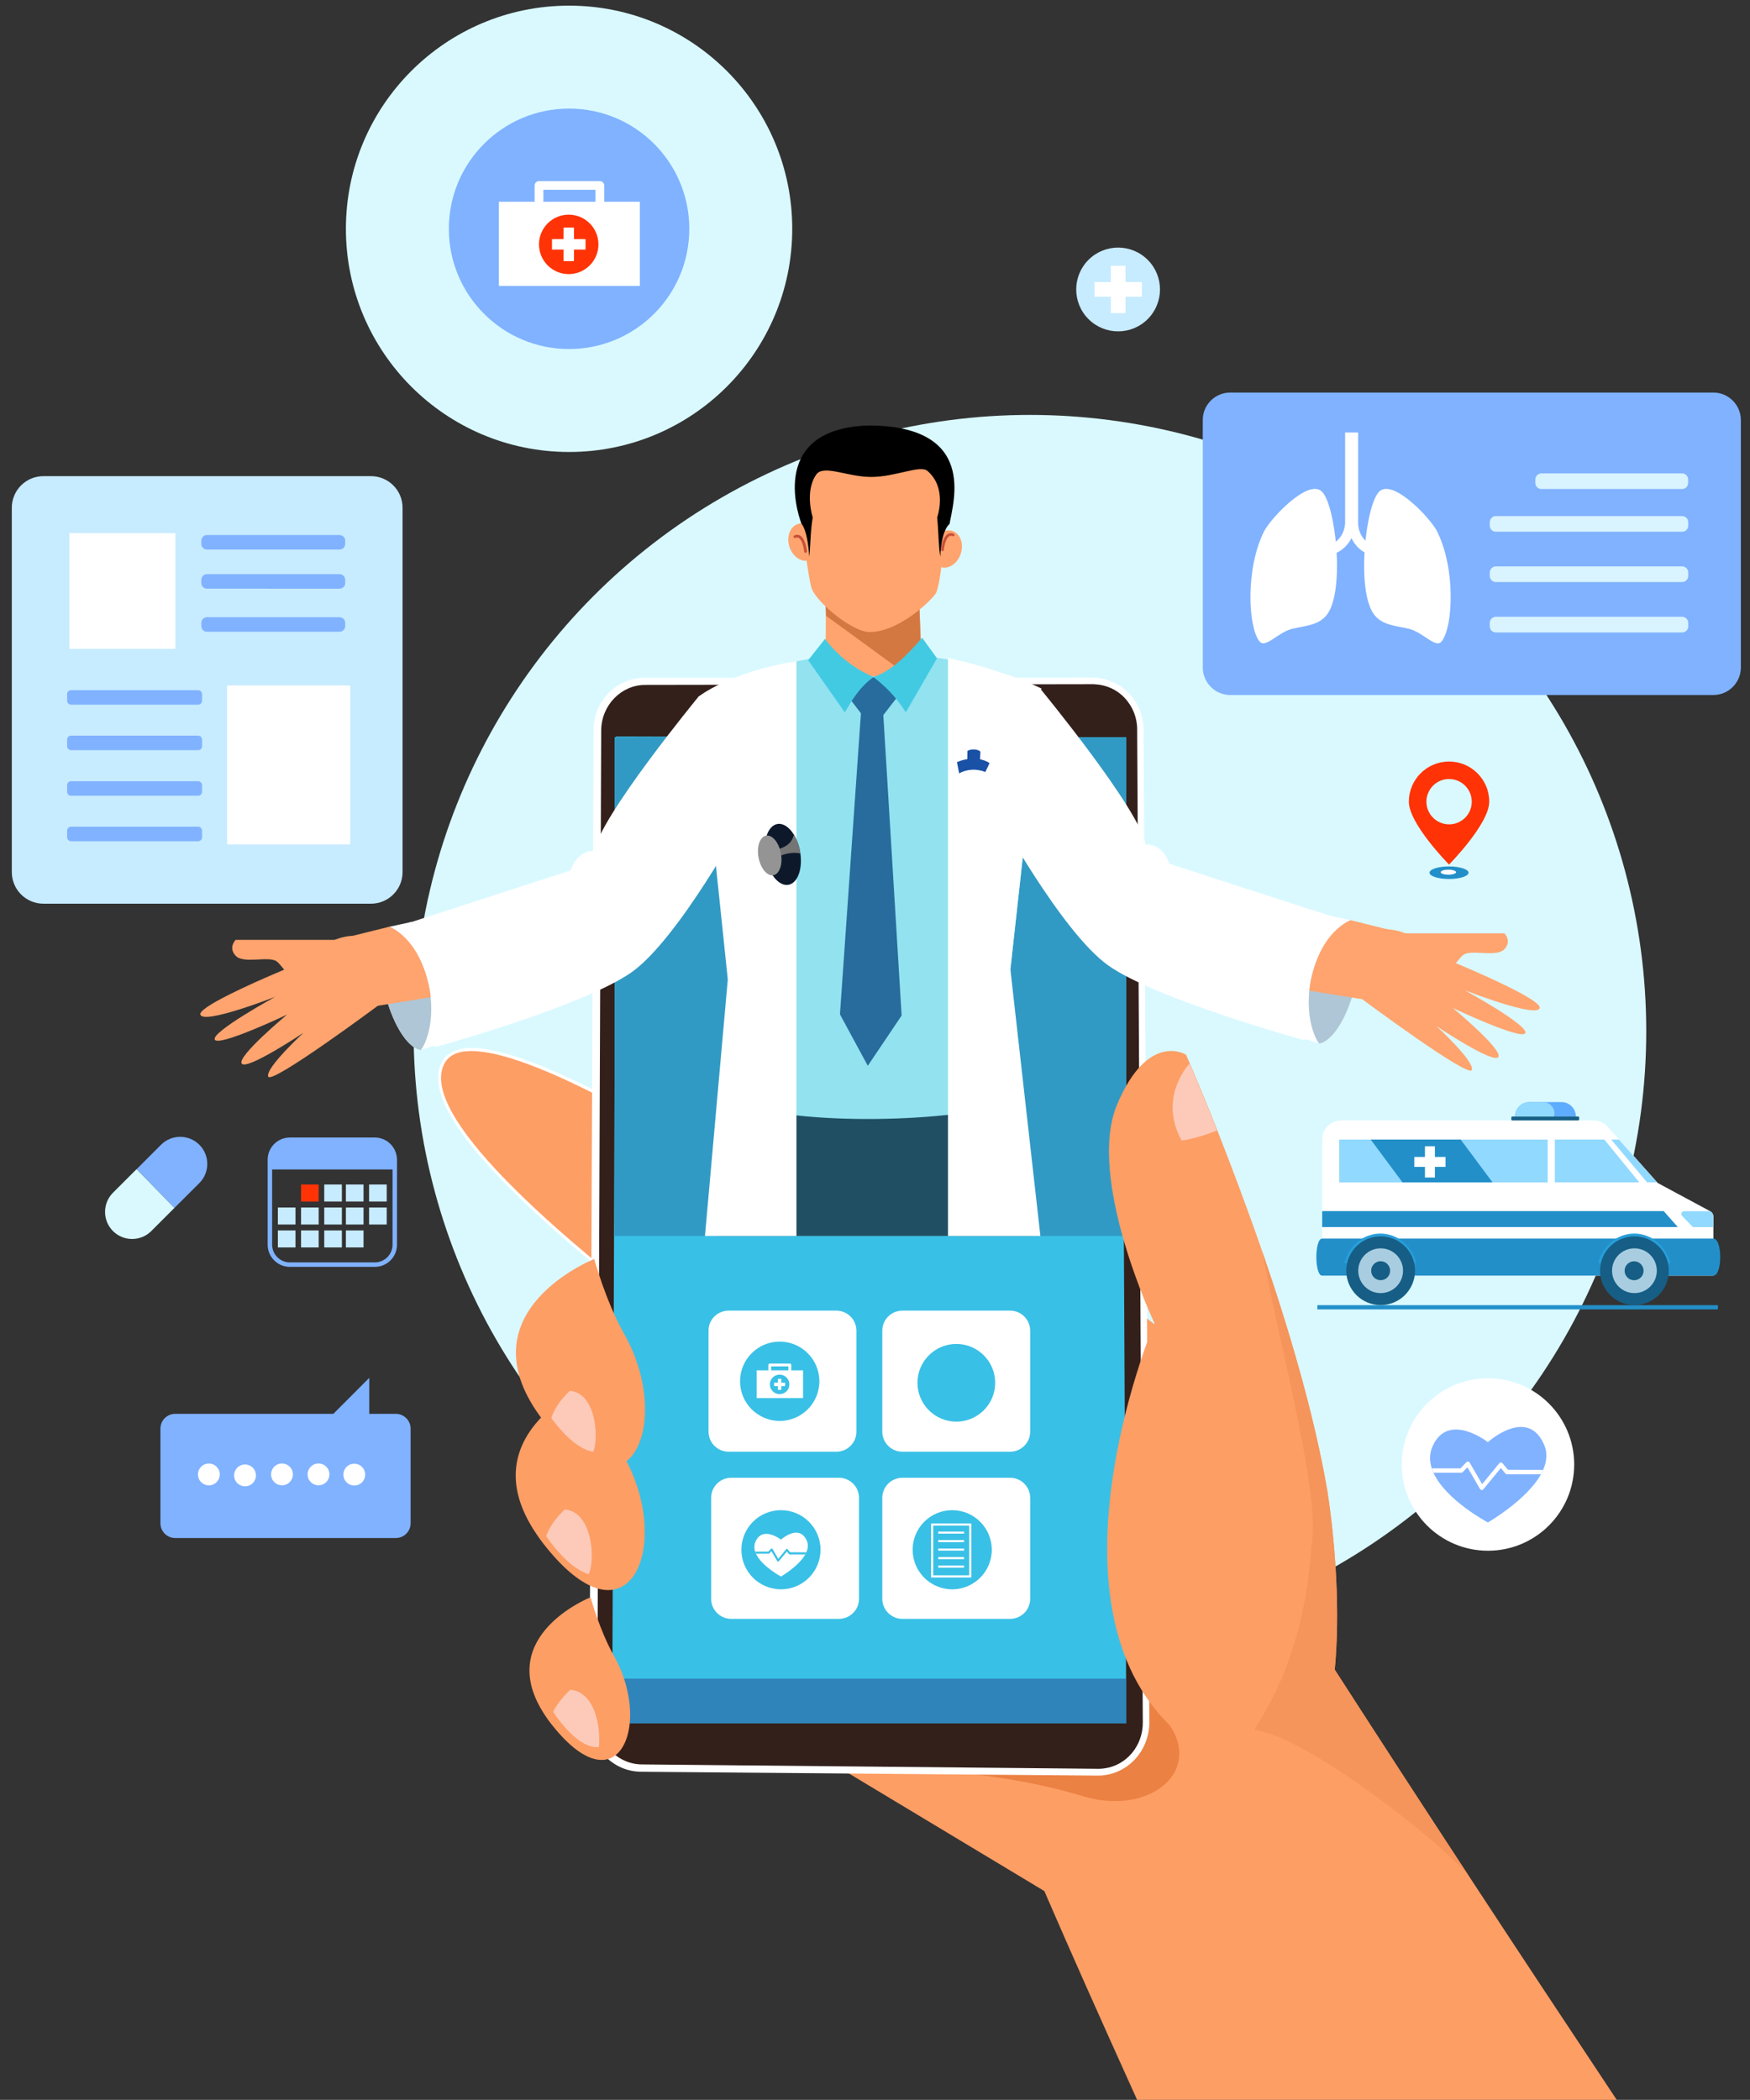 <?xml version="1.0" encoding="utf-8"?>
<!-- Generator: Adobe Illustrator 24.3.0, SVG Export Plug-In . SVG Version: 6.00 Build 0)  -->
<svg version="1.1" id="online-doctor-service-app" xmlns="http://www.w3.org/2000/svg" xmlns:xlink="http://www.w3.org/1999/xlink"
	 x="0px" y="0px" viewBox="0 0 1954.9 2345.7" style="enable-background:new 0 0 1954.9 2345.7;" xml:space="preserve">
<rect x="0" y="0" width="1954.9" height="2345.7" fill="#333333" stroke="none"/>
<style type="text/css">
	.st0{fill:#D9F9FF;}
	.st1{fill:#FFFFFF;}
	.st2{fill:#228FC9;}
	.st3{fill:#279ED9;}
	.st4{fill:#165E85;}
	.st5{fill:#A9CDE0;}
	.st6{fill:#91D9FF;}
	.st7{fill:#5EACFF;}
	.st8{fill:#80B2FF;}
	.st9{fill:#C7EBFF;}
	.st10{fill:#FF3305;}
	.st11{fill:#D9F3FF;}
	.st12{clip-path:url(#SVGID_2_);}
	.st13{fill:#FD9E65;}
	.st14{fill:#EB8143;}
	.st15{fill:#33201B;}
	.st16{fill:#39C0E6;}
	.st17{fill:#319AC4;}
	.st18{fill:#2F84BA;}
	.st19{fill:#FDCAB9;}
	.st20{fill:#F5945B;}
	.st21{fill:#FFA46E;}
	.st22{fill:#D47842;}
	.st23{fill:#C75038;}
	.st24{fill:#92E2F0;}
	.st25{fill:#204F63;}
	.st26{fill:#276C9C;}
	.st27{fill:#42CAE3;}
	.st28{fill:#AFC6D6;}
	.st29{fill:#0D192B;}
	.st30{fill:#757575;}
	.st31{fill:#949494;}
	.st32{fill:#1951A6;}
</style>
<g>
	<circle class="st0" cx="1150.5" cy="1152" r="688.5"/>
	<path class="st1" d="M1477,1272.8V1425h437v-66.1c0-2.4-1.3-4.6-3.4-5.8l-0.4-0.2l-58.4-31.4l-0.6-0.7l-42.6-47.9l-6.7-7.5
		l-2.9-3.3l-3.1-3.4c-4-4.5-9.8-7.1-15.9-7.1h-281.7C1486.5,1251.6,1477,1261.1,1477,1272.8L1477,1272.8L1477,1272.8z"/>
	<polygon class="st2" points="1858.5,1352.9 1874.2,1370.7 1477,1370.7 1477,1352.9 	"/>
	<path class="st2" d="M1477,1425h437c10.2,0,10.2-41.4,0-41.4h-437C1468.3,1383.6,1468.3,1425,1477,1425z"/>
	<rect x="1471.6" y="1458" class="st2" width="447.5" height="4.7"/>
	<path class="st3" d="M1785,1411.1h81l-0.1-0.5c-5.2-19.3-21.6-32.6-40.3-32.6l0,0c-18.7,0-35.1,13.3-40.3,32.6L1785,1411.1z"/>
	<circle class="st4" cx="1825.8" cy="1419.5" r="38.4"/>
	<circle class="st5" cx="1825.8" cy="1419.5" r="25"/>
	
		<ellipse transform="matrix(0.707 -0.707 0.707 0.707 -468.996 1706.813)" class="st4" cx="1825.8" cy="1419.5" rx="10.6" ry="10.6"/>
	<path class="st3" d="M1501.5,1411.1h80.9l-0.1-0.5c-5.2-19.3-21.6-32.6-40.3-32.6l0,0c-18.7,0-35.1,13.3-40.3,32.6L1501.5,1411.1z"
		/>
	<circle class="st4" cx="1542.3" cy="1419.5" r="38.4"/>
	<circle class="st5" cx="1542.3" cy="1419.5" r="25"/>
	<circle class="st4" cx="1542.3" cy="1419.5" r="10.6"/>
	<polygon class="st6" points="1808.5,1273 1851.1,1320.8 1839.9,1320.8 1799.9,1273 	"/>
	<polygon class="st6" points="1792.2,1273 1831.2,1320.8 1736.9,1320.8 1736.9,1273 	"/>
	<path class="st6" d="M1879,1358.2l11.1,11.6c0.6,0.6,1.4,1,2.2,1h21.6V1359c0-2.4-1.3-4.6-3.4-5.8l-0.4-0.2h-28.8
		c-1.7,0-3.1,1.4-3.1,3.1C1878.2,1356.9,1878.5,1357.6,1879,1358.2z"/>
	<path class="st7" d="M1692.4,1247.3h68c0-8.9-7.2-16.2-16.2-16.2h0h-35.7C1699.7,1231.1,1692.4,1238.3,1692.4,1247.3z"/>
	<path class="st4" d="M1763,1251.6h-73.7c-0.6,0-1-0.4-1-1v-2.3c0-0.6,0.4-1,1-1h73.7c0.6,0,1,0.4,1,1v2.3
		C1764,1251.1,1763.6,1251.6,1763,1251.6z"/>
	<path class="st6" d="M1692.4,1247.3h43.4c0.4-1.2,0.6-2.5,0.6-3.8c0-6.8-5.5-12.3-12.3-12.3h-15.5
		C1699.7,1231.1,1692.5,1238.3,1692.4,1247.3C1692.4,1247.3,1692.4,1247.3,1692.4,1247.3z"/>
	<rect x="1496" y="1273" class="st6" width="232.9" height="47.9"/>
	<polygon class="st2" points="1531.2,1273 1566.7,1320.8 1667.3,1320.8 1631.7,1273 	"/>
	<rect x="1591.8" y="1280.5" class="st1" width="11.1" height="34.9"/>
	<rect x="1579.9" y="1292.4" class="st1" width="34.9" height="11.1"/>
	<g>
		<path class="st8" d="M222.7,1321.6c11.8-11.8,11.8-31,0-42.8l0,0c-11.8-11.8-31-11.8-42.8,0l-27.2,27.2l42.1,43.4L222.7,1321.6z"
			/>
		<path class="st0" d="M152.6,1306l-26.4,26.4c-11.8,11.8-11.8,31,0,42.8l0,0c11.8,11.8,31,11.8,42.8,0l25.8-25.8L152.6,1306z"/>
	</g>
	<g>
		<path class="st9" d="M48.5,531.9h365.9c19.5,0,35.3,15.8,35.3,35.3v407c0,19.5-15.8,35.3-35.3,35.3H48.5
			c-19.5,0-35.3-15.8-35.3-35.3v-407C13.2,547.7,29,531.9,48.5,531.9z"/>
		<rect x="77.5" y="595.5" class="st1" width="118.4" height="129.3"/>
		<path class="st1" d="M-264-154.3"/>
		<path class="st8" d="M231.2,597.7h148.1c3.5,0,6.3,2.8,6.3,6.3v3.6c0,3.5-2.8,6.3-6.3,6.3H231.2c-3.5,0-6.3-2.8-6.3-6.3V604
			C224.9,600.5,227.7,597.7,231.2,597.7z"/>
		<path class="st8" d="M231.2,641.4h148.1c3.5,0,6.3,2.8,6.3,6.3v3.6c0,3.5-2.8,6.3-6.3,6.3H231.2c-3.5,0-6.3-2.8-6.3-6.3v-3.6
			C224.9,644.2,227.7,641.4,231.2,641.4z"/>
		<path class="st8" d="M231.2,689.5h148.1c3.5,0,6.3,2.8,6.3,6.3v3.6c0,3.5-2.8,6.3-6.3,6.3H231.2c-3.5,0-6.3-2.8-6.3-6.3v-3.6
			C224.9,692.3,227.7,689.5,231.2,689.5z"/>
		<path class="st8" d="M79.4,771h141.9c2.4,0,4.4,2,4.4,4.4v7.4c0,2.4-2,4.4-4.4,4.4H79.4c-2.4,0-4.4-2-4.4-4.4v-7.4
			C75,772.9,76.9,771,79.4,771z"/>
		<path class="st8" d="M79.4,821.8h141.9c2.4,0,4.4,2,4.4,4.4v7.4c0,2.4-2,4.4-4.4,4.4H79.4c-2.4,0-4.4-2-4.4-4.4v-7.4
			C75,823.8,76.9,821.8,79.4,821.8z"/>
		<path class="st8" d="M79.4,872.7h141.9c2.4,0,4.4,2,4.4,4.4v7.4c0,2.4-2,4.4-4.4,4.4H79.4c-2.4,0-4.4-2-4.4-4.4v-7.4
			C75,874.6,76.9,872.7,79.4,872.7z"/>
		<path class="st8" d="M79.4,923.5h141.9c2.4,0,4.4,2,4.4,4.4v7.4c0,2.4-2,4.4-4.4,4.4H79.4c-2.4,0-4.4-2-4.4-4.4v-7.4
			C75,925.5,76.9,923.5,79.4,923.5z"/>
		<rect x="253.7" y="765.7" class="st1" width="137.5" height="177.6"/>
	</g>
	<g>
		<path class="st8" d="M195.7,1579.4h246.5c9.1,0,16.5,7.4,16.5,16.5v105.7c0,9.1-7.4,16.5-16.5,16.5H195.7
			c-9.1,0-16.5-7.4-16.5-16.5v-105.7C179.2,1586.7,186.6,1579.4,195.7,1579.4z"/>
		<polygon class="st8" points="412.5,1601.8 412.5,1539.2 348.8,1603 		"/>
		
			<ellipse transform="matrix(0.987 -0.16 0.16 0.987 -259.85 58.207)" class="st1" cx="232.6" cy="1647.5" rx="12.2" ry="12.2"/>
		
			<ellipse transform="matrix(0.831 -0.557 0.557 0.831 -871.133 431.363)" class="st1" cx="273.4" cy="1647.5" rx="12.2" ry="12.2"/>
		
			<ellipse transform="matrix(0.987 -0.16 0.16 0.987 -258.806 71.237)" class="st1" cx="314.3" cy="1647.5" rx="12.2" ry="12.2"/>
		
			<ellipse transform="matrix(0.987 -0.16 0.16 0.987 -258.282 77.75)" class="st1" cx="355.1" cy="1647.5" rx="12.2" ry="12.2"/>
		
			<ellipse transform="matrix(0.707 -0.707 0.707 0.707 -1048.919 762.535)" class="st1" cx="396" cy="1647.4" rx="12.2" ry="12.2"/>
	</g>
	<g>
		<circle class="st1" cx="1662.2" cy="1636" r="96.3"/>
		<path class="st8" d="M1723.8,1642c-0.7,1.7-1.5,3.3-2.4,4.9c-16.3,29.1-59.3,53.8-59.3,53.8s-46.9-24.8-60.8-55.5
			c-0.7-1.6-1.4-3.2-1.9-4.9c-2.7-8.4-2.8-17.2,1.5-26c18-37.1,61.2-3.3,61.2-3.3s44.6-40.3,63,3.3
			C1728.9,1623.4,1727.8,1632.9,1723.8,1642z"/>
		<path class="st1" d="M1723.8,1642c-0.7,1.7-1.5,3.3-2.4,4.9h-38c-0.7,0-1.3-0.3-1.7-0.8l-5.1-6.2l-19.6,23.8
			c-0.4,0.5-1,0.8-1.7,0.8h-0.2c-0.7-0.1-1.4-0.5-1.8-1.2l-14.1-24.3l-5.2,5.5c-0.4,0.4-1,0.7-1.6,0.7h-31c-0.7-1.6-1.4-3.2-1.9-4.9
			h32l6.6-6.9c0.5-0.5,1.2-0.8,1.9-0.7c0.7,0.1,1.3,0.5,1.7,1.1l14,24.1l19.2-23.4c0.7-0.9,2.1-1.1,3.1-0.4c0.1,0.1,0.3,0.2,0.4,0.4
			l6.2,7.4L1723.8,1642z"/>
	</g>
	<circle class="st0" cx="635.7" cy="255.6" r="249.3"/>
	<g>
		<circle class="st8" cx="635.7" cy="255.6" r="134.3"/>
		<rect x="557.3" y="225.4" class="st1" width="157.5" height="94"/>
		<path class="st1" d="M670.1,253h-68c-2.7,0-4.9-2.2-4.9-4.9v-40.9c0-2.7,2.2-4.9,4.9-4.9h68c2.7,0,4.9,2.2,4.9,4.9v40.9
			C675,250.8,672.8,253,670.1,253z M607,243.2h58.2v-31.2H607V243.2z"/>
		<circle class="st10" cx="635.3" cy="273" r="33.2"/>
		<rect x="629.5" y="254.2" class="st1" width="11.7" height="37.5"/>
		<rect x="616.6" y="267.1" class="st1" width="37.5" height="11.7"/>
	</g>
	<g>
		<path class="st8" d="M1374.4,438.5h539.5c17,0,30.8,13.8,30.8,30.8v276.3c0,17-13.8,30.8-30.8,30.8h-539.5
			c-17,0-30.8-13.8-30.8-30.8V469.3C1343.5,452.3,1357.3,438.5,1374.4,438.5z"/>
		<path class="st11" d="M1721.9,528.8h157.1c3.7,0,6.8,3,6.8,6.8v3.9c0,3.7-3,6.8-6.8,6.8h-157.1c-3.7,0-6.8-3-6.8-6.8v-3.9
			C1715.2,531.8,1718.2,528.8,1721.9,528.8z"/>
		<path class="st11" d="M1671,576.5h208.1c3.7,0,6.8,3,6.8,6.8v3.9c0,3.7-3,6.8-6.8,6.8H1671c-3.7,0-6.8-3-6.8-6.8v-3.9
			C1664.2,579.5,1667.3,576.5,1671,576.5z"/>
		<path class="st11" d="M1671,632.7h208.1c3.7,0,6.8,3,6.8,6.8v3.9c0,3.7-3,6.8-6.8,6.8H1671c-3.7,0-6.8-3-6.8-6.8v-3.9
			C1664.2,635.8,1667.3,632.7,1671,632.7z"/>
		<path class="st11" d="M1671,689h208.1c3.7,0,6.8,3,6.8,6.8v3.9c0,3.7-3,6.8-6.8,6.8H1671c-3.7,0-6.8-3-6.8-6.8v-3.9
			C1664.2,692,1667.3,689,1671,689z"/>
		<path class="st1" d="M1476.2,548.7c15.6,13.4,26.6,110.5,6.3,137.7c-9.3,12.5-25.3,12.6-39.2,16.1c-16.4,4.2-29.7,22.5-36.5,13.8
			c-12.6-16.1-15.7-80.9,5.3-122.8C1419.5,579,1460.6,535.2,1476.2,548.7z M1541.2,548.7c-15.6,13.4-26.6,110.5-6.3,137.7
			c9.3,12.5,25.3,12.6,39.2,16.1c16.4,4.2,29.7,22.5,36.5,13.8c12.6-16.1,15.7-80.9-5.3-122.8C1598,579,1556.8,535.2,1541.2,548.7z"
			/>
		<path class="st1" d="M1517.2,585.8V483.1h-14.6v101.2l0,0c0,0.8-0.4,20.7-20.5,25.1l2.4,11c13.3-2.9,21-11,25.2-19.3
			c4,8.5,11.8,17.1,25.6,20.1l2.4-11C1519.5,606.2,1517.4,589.6,1517.2,585.8z"/>
	</g>
	<g>
		
			<ellipse transform="matrix(0.707 -0.707 0.707 0.707 137.257 977.978)" class="st9" cx="1249.2" cy="323.3" rx="46.8" ry="46.8"/>
		<rect x="1240.9" y="296.9" class="st1" width="16.4" height="52.9"/>
		<rect x="1222.7" y="315.1" class="st1" width="52.9" height="16.4"/>
	</g>
	<g>
		<path class="st8" d="M418.7,1270.7h-94.9c-13.7,0-24.8,11.1-24.8,24.8v94.9c0,13.7,11.1,24.8,24.8,24.8h94.9
			c13.7,0,24.8-11.1,24.8-24.8v-94.9C443.4,1281.8,432.3,1270.7,418.7,1270.7z M418.7,1410.2h-94.9c-10.9,0-19.8-8.9-19.8-19.8v-84
			h134.5v84C438.5,1401.4,429.6,1410.2,418.7,1410.2L418.7,1410.2z"/>
		<rect x="336.3" y="1323.2" class="st10" width="19.7" height="19"/>
		<rect x="362.2" y="1323.2" class="st9" width="19.7" height="19"/>
		<rect x="386.4" y="1323.2" class="st9" width="19.7" height="19"/>
		<rect x="412.3" y="1323.2" class="st9" width="19.7" height="19"/>
		<rect x="310.4" y="1348.9" class="st9" width="19.7" height="19"/>
		<rect x="336.3" y="1348.9" class="st9" width="19.7" height="19"/>
		<rect x="362.2" y="1348.9" class="st9" width="19.7" height="19"/>
		<rect x="386.4" y="1348.9" class="st9" width="19.7" height="19"/>
		<rect x="412.3" y="1348.9" class="st9" width="19.7" height="19"/>
		<rect x="310.4" y="1374.5" class="st9" width="19.7" height="19"/>
		<rect x="336.3" y="1374.5" class="st9" width="19.7" height="19"/>
		<rect x="362.2" y="1374.5" class="st9" width="19.7" height="19"/>
		<rect x="386.4" y="1374.5" class="st9" width="19.7" height="19"/>
	</g>
	<g>
		<path class="st2" d="M1640.5,974.9c0,3.8-9.7,7-21.8,7s-21.8-3.1-21.8-7s9.8-7,21.8-7S1640.5,971.1,1640.5,974.9z"/>
		<path class="st1" d="M1626.6,974.3c0,1.5-3.8,2.8-8.6,2.8s-8.6-1.2-8.6-2.8s3.9-2.8,8.6-2.8S1626.6,972.8,1626.6,974.3z"/>
		<path class="st10" d="M1618.7,850.7c-24.8,0-44.9,20.1-44.9,44.9c0,0,0,0,0,0c0,24.8,44.9,70.2,44.9,70.2s44.9-45.4,44.9-70.2
			C1663.7,870.8,1643.5,850.7,1618.7,850.7z M1620.8,920.8c-13.9,1.1-26.2-9.3-27.3-23.2c-1.1-13.9,9.3-26.2,23.2-27.3
			c13.9-1.1,26.2,9.3,27.3,23.2c0.1,1.4,0.1,2.7,0,4.1C1643,910,1633.2,919.8,1620.8,920.8L1620.8,920.8z"/>
	</g>
	<g>
		<defs>
			<rect id="SVGID_1_" x="-264" y="-154.3" width="2500" height="2500"/>
		</defs>
		<clipPath id="SVGID_2_">
			<use xlink:href="#SVGID_1_"  style="overflow:visible;"/>
		</clipPath>
		<g class="st12">
			<path class="st13" d="M1363.7,1548.2l169.1,421.4c-20.1,127.4-206.3,182.5-337.2,160.3L723,1845.6
				C572.6,1758.5,927.2,1083.9,1363.7,1548.2z"/>
			<path class="st13" d="M2561.6,3457.1l-632.4,292.8c0,0-586.4-1222.6-778.6-1674.8l190.1-121.1l53.7-34.2l93.5-59.6l3.2,5
				c48.1,74.7,98.3,151.9,149.6,230.2C2063.6,2740.6,2561.6,3457.1,2561.6,3457.1z"/>
			<path class="st14" d="M963.7,1977.5c0,0,123.2-8.1,246.4,29.1c71.9,21.7,132.5-25.5,96.7-79.2c-56.1-84-169.4-189.5-275.8-150.7
				C937.5,1810.7,907.2,1950.2,963.7,1977.5z"/>
			<path class="st13" d="M1265.8,1618.2c0,0-707.1-536.4-770-432.5c-72,119,675.1,580.9,675.1,580.9L1265.8,1618.2z"/>
			<path class="st1" d="M1171.4,1768.9l-1.4-0.9c-1.9-1.2-188.8-117-364.6-245.9c-103.3-75.7-182.6-141.1-235.6-194.3
				c-31.6-31.7-54.1-59.3-67-82.2c-14.4-25.6-17.2-46.1-8.3-60.8c4.2-6.9,11.2-11.3,20.8-13.2c30.2-5.8,88.6,14.1,173.6,59.1
				c67.7,35.9,152.5,87.8,251.9,154.2c169.3,113.1,324.6,230.7,326.2,231.9l1.3,1L1171.4,1768.9z M526.6,1174.1
				c-3.6,0-7.3,0.3-10.8,0.9c-8.6,1.7-14.8,5.6-18.5,11.6c-28.9,47.8,78.3,162.9,310.1,332.8c167.5,122.8,345.2,233.8,363,244.9
				l93.1-145.6c-15.2-11.4-163.6-123.2-324.8-230.8c-99.4-66.4-184-118.2-251.6-154C612.2,1194.1,558.4,1174.1,526.6,1174.1z"/>
			<path class="st1" d="M1226.1,1983.5l-510.2-4.3c-31.8-0.3-57.5-27.5-57.4-60.8l4.6-1103.1c0.1-32.1,25.5-58.1,56.8-58.1
				l500.3-0.3c31.5,0,57.2,26.1,57.3,58.3l6.4,1108.3C1284.1,1956.8,1258.2,1983.7,1226.1,1983.5z"/>
			<path class="st15" d="M1233.2,1975.5c-2.1,0.3-4.3,0.4-6.4,0.4l-510.1-4.9c-27.4-0.3-49.7-24.1-49.5-53.1l4.4-1101.9
				c0.1-28,22.2-50.8,49-50.9l500.3-0.8c0.8,0,1.6,0,2.3,0.1c12.6,0.6,24.5,6,33.1,15.2c9,9.5,14,22,14,35.1l6.3,1109.4
				C1276.8,1950.3,1258.2,1972.4,1233.2,1975.5z"/>
			<polygon class="st16" points="1252.6,824.1 1258.2,1925 683.9,1925 688,822.7 			"/>
			<rect x="686.5" y="823.4" class="st17" width="571.7" height="557.3"/>
			<rect x="683.9" y="1875.2" class="st18" width="574.3" height="49.8"/>
			<path class="st1" d="M816.8,1650.8h120.4c12.4,0,22.4,10.1,22.4,22.4V1786c0,12.4-10.1,22.4-22.4,22.4H816.8
				c-12.4,0-22.4-10.1-22.4-22.4v-112.8C794.4,1660.8,804.4,1650.8,816.8,1650.8z"/>
			<circle class="st16" cx="872.4" cy="1731.2" r="44.2"/>
			<path class="st1" d="M900.7,1734.1c-0.3,0.8-0.7,1.5-1.1,2.3c-7.5,13.4-27.2,24.7-27.2,24.7s-21.5-11.4-27.9-25.5
				c-0.3-0.7-0.6-1.5-0.9-2.3c-1.4-3.9-1.1-8.2,0.7-11.9c8.3-17,28.1-1.5,28.1-1.5s20.5-18.5,29,1.5
				C903.1,1725.6,902.6,1729.9,900.7,1734.1z"/>
			<path class="st16" d="M900.7,1734.1c-0.3,0.8-0.7,1.5-1.1,2.3h-17.5c-0.3,0-0.6-0.1-0.8-0.4l-2.3-2.8l-9,10.9
				c-0.2,0.2-0.5,0.4-0.8,0.4h-0.1c-0.3,0-0.6-0.2-0.8-0.5l-6.5-11.2l-2.4,2.5c-0.2,0.2-0.5,0.3-0.7,0.3h-14.2
				c-0.3-0.7-0.6-1.5-0.9-2.3h14.7l3-3.2c0.2-0.2,0.5-0.4,0.9-0.3c0.3,0,0.6,0.2,0.8,0.5l6.4,11.1l8.8-10.8c0.3-0.4,1-0.5,1.4-0.2
				c0.1,0.1,0.1,0.1,0.2,0.2l2.8,3.4L900.7,1734.1z"/>
			<path class="st1" d="M1008,1650.8h120.4c12.4,0,22.4,10.1,22.4,22.4V1786c0,12.4-10.1,22.4-22.4,22.4H1008
				c-12.4,0-22.4-10.1-22.4-22.4v-112.8C985.6,1660.8,995.7,1650.8,1008,1650.8z"/>
			<circle class="st16" cx="1063.7" cy="1731.2" r="44.2"/>
			<path class="st1" d="M1085,1762.2h-44.9v-60.3h44.9V1762.2z M1042.5,1759.8h40.2v-55.6h-40.2V1759.8z"/>
			<rect x="1048.1" y="1710.9" class="st1" width="28.9" height="2.3"/>
			<rect x="1048.1" y="1720.4" class="st1" width="28.9" height="2.3"/>
			<rect x="1048.1" y="1729.9" class="st1" width="28.9" height="2.3"/>
			<rect x="1048.1" y="1739.4" class="st1" width="28.9" height="2.3"/>
			<rect x="1048.1" y="1748.9" class="st1" width="28.9" height="2.3"/>
			<path class="st1" d="M813.9,1464.1h120.4c12.4,0,22.4,10.1,22.4,22.4v112.8c0,12.4-10.1,22.4-22.4,22.4H813.9
				c-12.4,0-22.4-10.1-22.4-22.4v-112.8C791.4,1474.1,801.5,1464.1,813.9,1464.1z"/>
			<circle class="st16" cx="871" cy="1543" r="44.3"/>
			<rect x="845.2" y="1530.8" class="st1" width="51.9" height="31"/>
			<path class="st1" d="M882.3,1539.9h-22.4c-0.9,0-1.6-0.7-1.6-1.6v-13.5c0-0.9,0.7-1.6,1.6-1.6h22.4c0.9,0,1.6,0.7,1.6,1.6
				c0,0,0,0,0,0v13.5C883.9,1539.2,883.2,1539.9,882.3,1539.9z M861.5,1536.7h19.2v-10.3h-19.2V1536.7z"/>
			<circle class="st16" cx="870.9" cy="1546.5" r="10.9"/>
			<rect x="869" y="1540.3" class="st1" width="3.8" height="12.3"/>
			<rect x="864.7" y="1544.6" class="st1" width="12.3" height="3.8"/>
			<path class="st1" d="M1008,1464.1h120.4c12.4,0,22.4,10.1,22.4,22.4v112.8c0,12.4-10.1,22.4-22.4,22.4H1008
				c-12.4,0-22.4-10.1-22.4-22.4v-112.8C985.6,1474.1,995.7,1464.1,1008,1464.1z"/>
			<circle class="st16" cx="1068.3" cy="1544.7" r="43.4"/>
			<path class="st16" d="M-264,2345.7"/>
			<path class="st13" d="M1491,1865.3c-4.2,43.5-13.7,80.7-30.8,101.9c-13,16.1-30.4,23-53.1,16.4c-25.6-7.5-47.6-17.5-66.5-29.6
				c-198.7-126.6-51-475.9-51-475.9s-76.5-161.9-41.7-244.3s77-55.6,77-55.6s1.8,4,5,11.5c6,14.1,17.1,40.4,30.7,74.9
				c14.6,37.1,32.2,83.5,49.8,134.4c29,84.3,57.7,180.8,72.4,266.7C1492.1,1725.4,1497.1,1802,1491,1865.3z"/>
			<path class="st19" d="M1359.5,1262.9c-9.7,3.8-25,9.1-39.5,11.2c-25.5-46.1,5.1-82,8.8-86
				C1334.8,1202.1,1345.9,1228.4,1359.5,1262.9z"/>
			<path class="st13" d="M667.6,1774.5c-16.8-4.9-37.1-20.1-60-49.3c-3.2-4.1-6.2-8.2-8.8-12.2c-76.5-113.6,64.8-169.6,64.8-169.6
				s12.8,47.2,33.4,83.6C739.2,1701.8,720.8,1789.8,667.6,1774.5z"/>
			<path class="st19" d="M657.7,1758.5c-11.6-3.4-25.7-13.9-41.5-34.1c-2.2-2.9-4.3-5.7-6.1-8.4c2.4-7,8-17.7,20.8-29.8
				C662,1688.7,665.2,1742.6,657.7,1758.5z"/>
			<path class="st13" d="M675.4,1965.8c-15,1.9-35.3-9-59.4-39.7c-3.4-4.3-6.6-8.9-9.5-13.6c-53.6-85.9,53.2-128.2,53.2-128.2
				s10,36.8,26,65.2C715.1,1901.6,706.9,1961.8,675.4,1965.8z"/>
			<path class="st19" d="M669,1951.6c-11.1,1.4-26.2-6.7-44-29.4c-2.5-3.2-4.9-6.6-7.1-10.1c3.5-6.8,9.4-15.2,19.1-24.5
				C664,1889.8,671.4,1928,669,1951.6z"/>
			<path class="st13" d="M674,1638.8c-17.9-2.7-40.3-17.8-66.1-50.7c-1.6-2-3.1-4-4.6-6c-85.8-117.7,60.5-175.7,60.5-175.7
				s12.8,47.2,33.4,83.6C737.9,1561.9,722.5,1646,674,1638.8z"/>
			<path class="st19" d="M662.8,1621.8c-11.9-1.8-26.8-11.8-43.9-33.7c-1.1-1.3-2.1-2.7-3-4c2-6.7,7.2-17.7,20.6-30.5
				C665.5,1556,669.2,1605.1,662.8,1621.8z"/>
			<path class="st19" d="M-264,2345.7"/>
			<path class="st20" d="M1640.6,2095.5c-32.1-39-181-155.7-238.7-163c-4.5-0.6,54.5-64.7,63.3-207.2c10.6-55.4-38-230.9-54.8-326.3
				c29,84.3,57.7,180.8,72.4,266.7c9.2,59.7,14.3,136.2,8.2,199.6C1539.1,1940,1589.2,2017.2,1640.6,2095.5z"/>
			<g>
				<path class="st21" d="M1029.2,733.3c-31,26.2-74.7,33.1-107.2,2.2c0.3-17.2,1.1-54,0-70.6h104.6
					C1027.4,685,1028.4,713.2,1029.2,733.3z"/>
				<path class="st22" d="M1026.8,669.5c0.4,11.9,1.5,40.6,2.3,64c-7.2,5.9-15,10.9-23.4,14.9c-31.8-23.4-83-60.5-83-60.5
					c-0.2-5.4-0.7-19.4-0.7-22.9h104.6C1026.7,666.4,1026.7,668,1026.8,669.5z"/>
				<path class="st21" d="M1057.5,558.3c0,0-4.1,85-11.4,103c-0.3,0.8-0.7,1.6-1.2,2.3c-8,10.8-43,42.9-74,42.4
					c-18.8-0.3-56.9-31.8-63.7-47.4c-0.2-0.5-0.4-1-0.6-1.5c-4.3-13.6-13.2-87.9-13.2-87.9C881.7,475.2,1057.4,464.1,1057.5,558.3z"
					/>
				<path class="st21" d="M913.9,600.6c3.5,11.2-0.8,22.6-9.7,25.3s-18.9-4.1-22.4-15.3s0.8-22.6,9.7-25.3S910.4,589.4,913.9,600.6z
					"/>
				<path class="st23" d="M899.9,617.6c-0.7,0-1.4-0.6-1.5-1.3c-1.5-11.5-4.7-14.7-6.4-15.5c-1.1-0.5-2.3-0.5-3.4,0
					c-0.7,0.4-1.6,0.1-2-0.6c-0.4-0.7-0.1-1.5,0.5-2c1.9-1,4.2-1.1,6.2-0.2c4.1,2,6.8,8,8.2,17.8c0.1,0.8-0.5,1.6-1.3,1.7
					c0,0,0,0,0,0L899.9,617.6z"/>
				
					<ellipse transform="matrix(0.301 -0.954 0.954 0.301 153.583 1437.165)" class="st21" cx="1057.3" cy="613.8" rx="21.2" ry="16.7"/>
				<path class="st23" d="M1052.7,615.7h-0.2c-0.8-0.1-1.4-0.9-1.3-1.7c1.3-9.9,4.1-15.9,8.2-17.8c2-0.9,4.3-0.9,6.2,0.2
					c0.7,0.4,0.9,1.3,0.5,2c-0.4,0.7-1.3,0.9-2,0.5l0,0c-1.1-0.5-2.3-0.5-3.4,0c-1.8,0.9-4.9,4-6.4,15.5
					C1054.1,615.2,1053.5,615.7,1052.7,615.7z"/>
				<path d="M895.3,585c5.6,7.1,8.1,24.6,8.6,36.8c1.5-7.6,1-26.5,4-43.8c0,0-9.4-28.5,3.8-47.7c8-11.8,34.4,2.4,61.2,2.5
					c27.3,0.1,55-13.8,63.2-6.7c22.6,19.5,10.8,51.9,10.8,51.9c1.8,19.3,1.4,32,3.5,43.8c0,0,0.5-27.9,10.3-36.5
					c4.1-24.1,31.7-110-91-110C853,479.4,895.3,585,895.3,585z"/>
				<path class="st24" d="M1138.7,1203.2l14.7,177.5H801.1c2.1-43.4,7.9-115.6,13.2-177.5c5.4-63.3,10.3-115.8,10.3-115.8
					l-44.5-308.9c0,0,54.6-36.3,151.1-45.8c12,16.9,30.4,23.3,42.8,23c20.1-0.5,36.5-10.9,48.3-23.5c94.9,7.8,140.9,39.7,140.9,39.7
					l-34.6,311.3L1138.7,1203.2z"/>
				<path class="st25" d="M1153.4,1380.7H801.1c2.1-43.4,7.9-87.8,13.2-149.7c82.8,27.8,246.8,22.8,324.4,0L1153.4,1380.7z"/>
				<polygon class="st26" points="986.6,799 1004.1,776.4 975.8,756.3 945.5,775.6 963.4,799 				"/>
				<path class="st26" d="M1007.2,1134.4l-37.8,56.2l-31.1-57.5c7.3-105.4,16.7-240,24-344.5l23.9,1.2
					C992.6,894.6,1000.8,1029.3,1007.2,1134.4z"/>
				<path class="st27" d="M1046.7,735.4l-16.6-23c-16.8,19.6-34.6,37.5-54.2,43.8c13,11,23,19.4,36,39.5L1046.7,735.4z M902.8,737.5
					l18.8-23.8c0,0,19.4,28.2,54.2,42.5c-15.6,11.7-22.7,23.8-32.1,39.5L902.8,737.5z"/>
				<path class="st1" d="M889.7,1380.7V738.6c-76.3,12.5-109.6,39.8-109.6,39.8l32.9,315.8l-25.5,286.5H889.7z M1163.3,769.1
					c-38.4-18.4-83.8-29.8-104.3-34v645.6h103.2l-33.5-297.7L1163.3,769.1z"/>
				<path class="st1" d="M780.1,778.5c0,0-110.1,133.9-116.1,172.1c-20.6-0.5-26.5,21.7-26.5,21.7l-178.8,58l33.1,137.8
					c0,0,161.6-44.9,214-82.2S831,914,831,914C853.7,843.4,804,771.4,780.1,778.5z"/>
				<path class="st1" d="M458.7,1030.1c0,0-16.4,4.6-17,38.9s29.1,109.6,50.1,98.9s32.2-95.2,16.8-118.4S458.7,1030.1,458.7,1030.1z
					"/>
				<path class="st1" d="M495.8,1164.9l-25.3,7.7l-1.3,0.4c-29.6-7.7-58.1-98.4-35.6-137.2l1.3-0.5l23.8-5.2
					c23.8,4.9,41,41.7,49,74.9S495.8,1164.9,495.8,1164.9z"/>
				<path class="st28" d="M470.5,1172.6l-1.3,0.4c-29.6-7.7-58.1-98.4-35.6-137.2l1.3-0.5c8.7,2.8,26.5,17.3,37.6,44.3
					C488,1117.4,481.7,1156.6,470.5,1172.6z"/>
				<path class="st21" d="M481.1,1114l-24.7,4l-81.7,13.1l-18.7-76.3l78.3-19.4l0.6-0.2C476.3,1054.6,481.1,1114,481.1,1114z"/>
				<path class="st21" d="M375.9,1049.9H263.3c0,0-8.8,8.5,0,17.8s36.1,0,45.4,6s36.1,56.3,71,39.9S394,1049.9,375.9,1049.9z"/>
				<path class="st21" d="M371,1051.1c0,0-15,24.2-53.5,32.1c-42.5,17.8-95.7,42.5-93.7,50.1c3,11.8,83.7-19.8,83.7-19.8
					s-71.5,39.2-67.6,47.8s80.8-27.9,80.8-27.9s-56.1,46.6-50.7,54.7s69-34.4,69-34.4s-42.8,39.4-39.4,48.9s123.2-79.6,123.2-79.6
					C453.6,1085.8,425.5,1026.9,371,1051.1z"/>
				<path class="st21" d="M-264,2345.7"/>
				<path class="st1" d="M1163.6,771.2c0,0,110.1,133.9,116.1,172.1c20.6-0.5,26.5,21.6,26.5,21.6l178.8,57.9l-33.1,137.8
					c0,0-161.6-44.9-214-82.2s-125.3-171.7-125.3-171.7C1090,836.1,1139.7,764.2,1163.6,771.2z"/>
				<path class="st1" d="M1485,1022.8c0,0,16.4,4.6,17,38.9s-29.1,109.6-50.1,98.9s-32.2-95.2-16.8-118.3
					C1450.5,1019.1,1485,1022.8,1485,1022.8z"/>
				<path class="st1" d="M1447.8,1157.6l25.3,7.7l1.3,0.4c29.6-7.7,58.1-98.4,35.6-137.2l-1.3-0.5l-23.8-5.2
					c-23.8,4.9-41,41.7-49,74.9S1447.8,1157.6,1447.8,1157.6z"/>
				<path class="st28" d="M1473.2,1165.3l1.3,0.4c29.6-7.7,58.1-98.4,35.6-137.2l-1.3-0.5c-8.7,2.8-26.5,17.3-37.6,44.3
					C1455.7,1110.1,1462,1149.3,1473.2,1165.3z"/>
				<path class="st21" d="M1462.6,1106.7l24.7,4l81.7,13.1l18.7-76.3l-78.3-19.4l-0.6-0.2
					C1467.3,1047.3,1462.6,1106.7,1462.6,1106.7z"/>
				<path class="st21" d="M1567.8,1042.6h112.7c0,0,8.8,8.5,0,17.8s-36.1,0-45.4,6s-36.1,56.3-71,39.9S1549.7,1042.6,1567.8,1042.6z
					"/>
				<path class="st21" d="M1572.7,1043.8c0,0,15,24.2,53.6,32.1c42.4,17.8,95.7,42.5,93.7,50.1c-3,11.8-83.7-19.8-83.7-19.8
					s71.4,39.2,67.6,47.8s-80.8-27.9-80.8-27.9s56.1,46.6,50.7,54.7s-69-34.4-69-34.4s42.8,39.4,39.4,48.9s-123.2-79.6-123.2-79.6
					C1490.1,1078.5,1518.2,1019.6,1572.7,1043.8z"/>
				<path class="st21" d="M-264,2345.7"/>
			</g>
			<path class="st29" d="M880.8,988.4c-10.6,1.9-21.9-11.7-25.4-30.4s2.3-35.5,12.9-37.5c6.5-1.2,13.4,3.5,18.5,11.8
				c3.4,5.7,5.8,12,6.9,18.6c0.2,0.9,0.3,1.8,0.4,2.6C896.6,971.2,890.9,986.5,880.8,988.4z"/>
			<path class="st30" d="M894.2,953.5c-10.2-2.7-21.5,2.1-21.5,2.1l-2.7-7.2c6-1.7,14.9-5.9,16.8-16.2c3.4,5.7,5.8,12,6.9,18.6
				C893.9,951.8,894,952.7,894.2,953.5z"/>
			
				<ellipse transform="matrix(0.983 -0.181 0.181 0.983 -159.175 172.13)" class="st31" cx="860.7" cy="955.5" rx="12.7" ry="22.5"/>
			<path class="st31" d="M-264,2345.7"/>
			<path class="st32" d="M1069,851.3l2.4,12.6c9.1-4.9,19.8-5.4,29.3-1.5c2.8-5.7,4.7-10,4.7-10S1091.7,842.1,1069,851.3z"/>
			<path class="st32" d="M1080.5,853.9l0.2-14.9c3.6-2.9,12.6-2.1,14.5,0.8l-0.7,14.6L1080.5,853.9z"/>
		</g>
	</g>
</g>
</svg>
